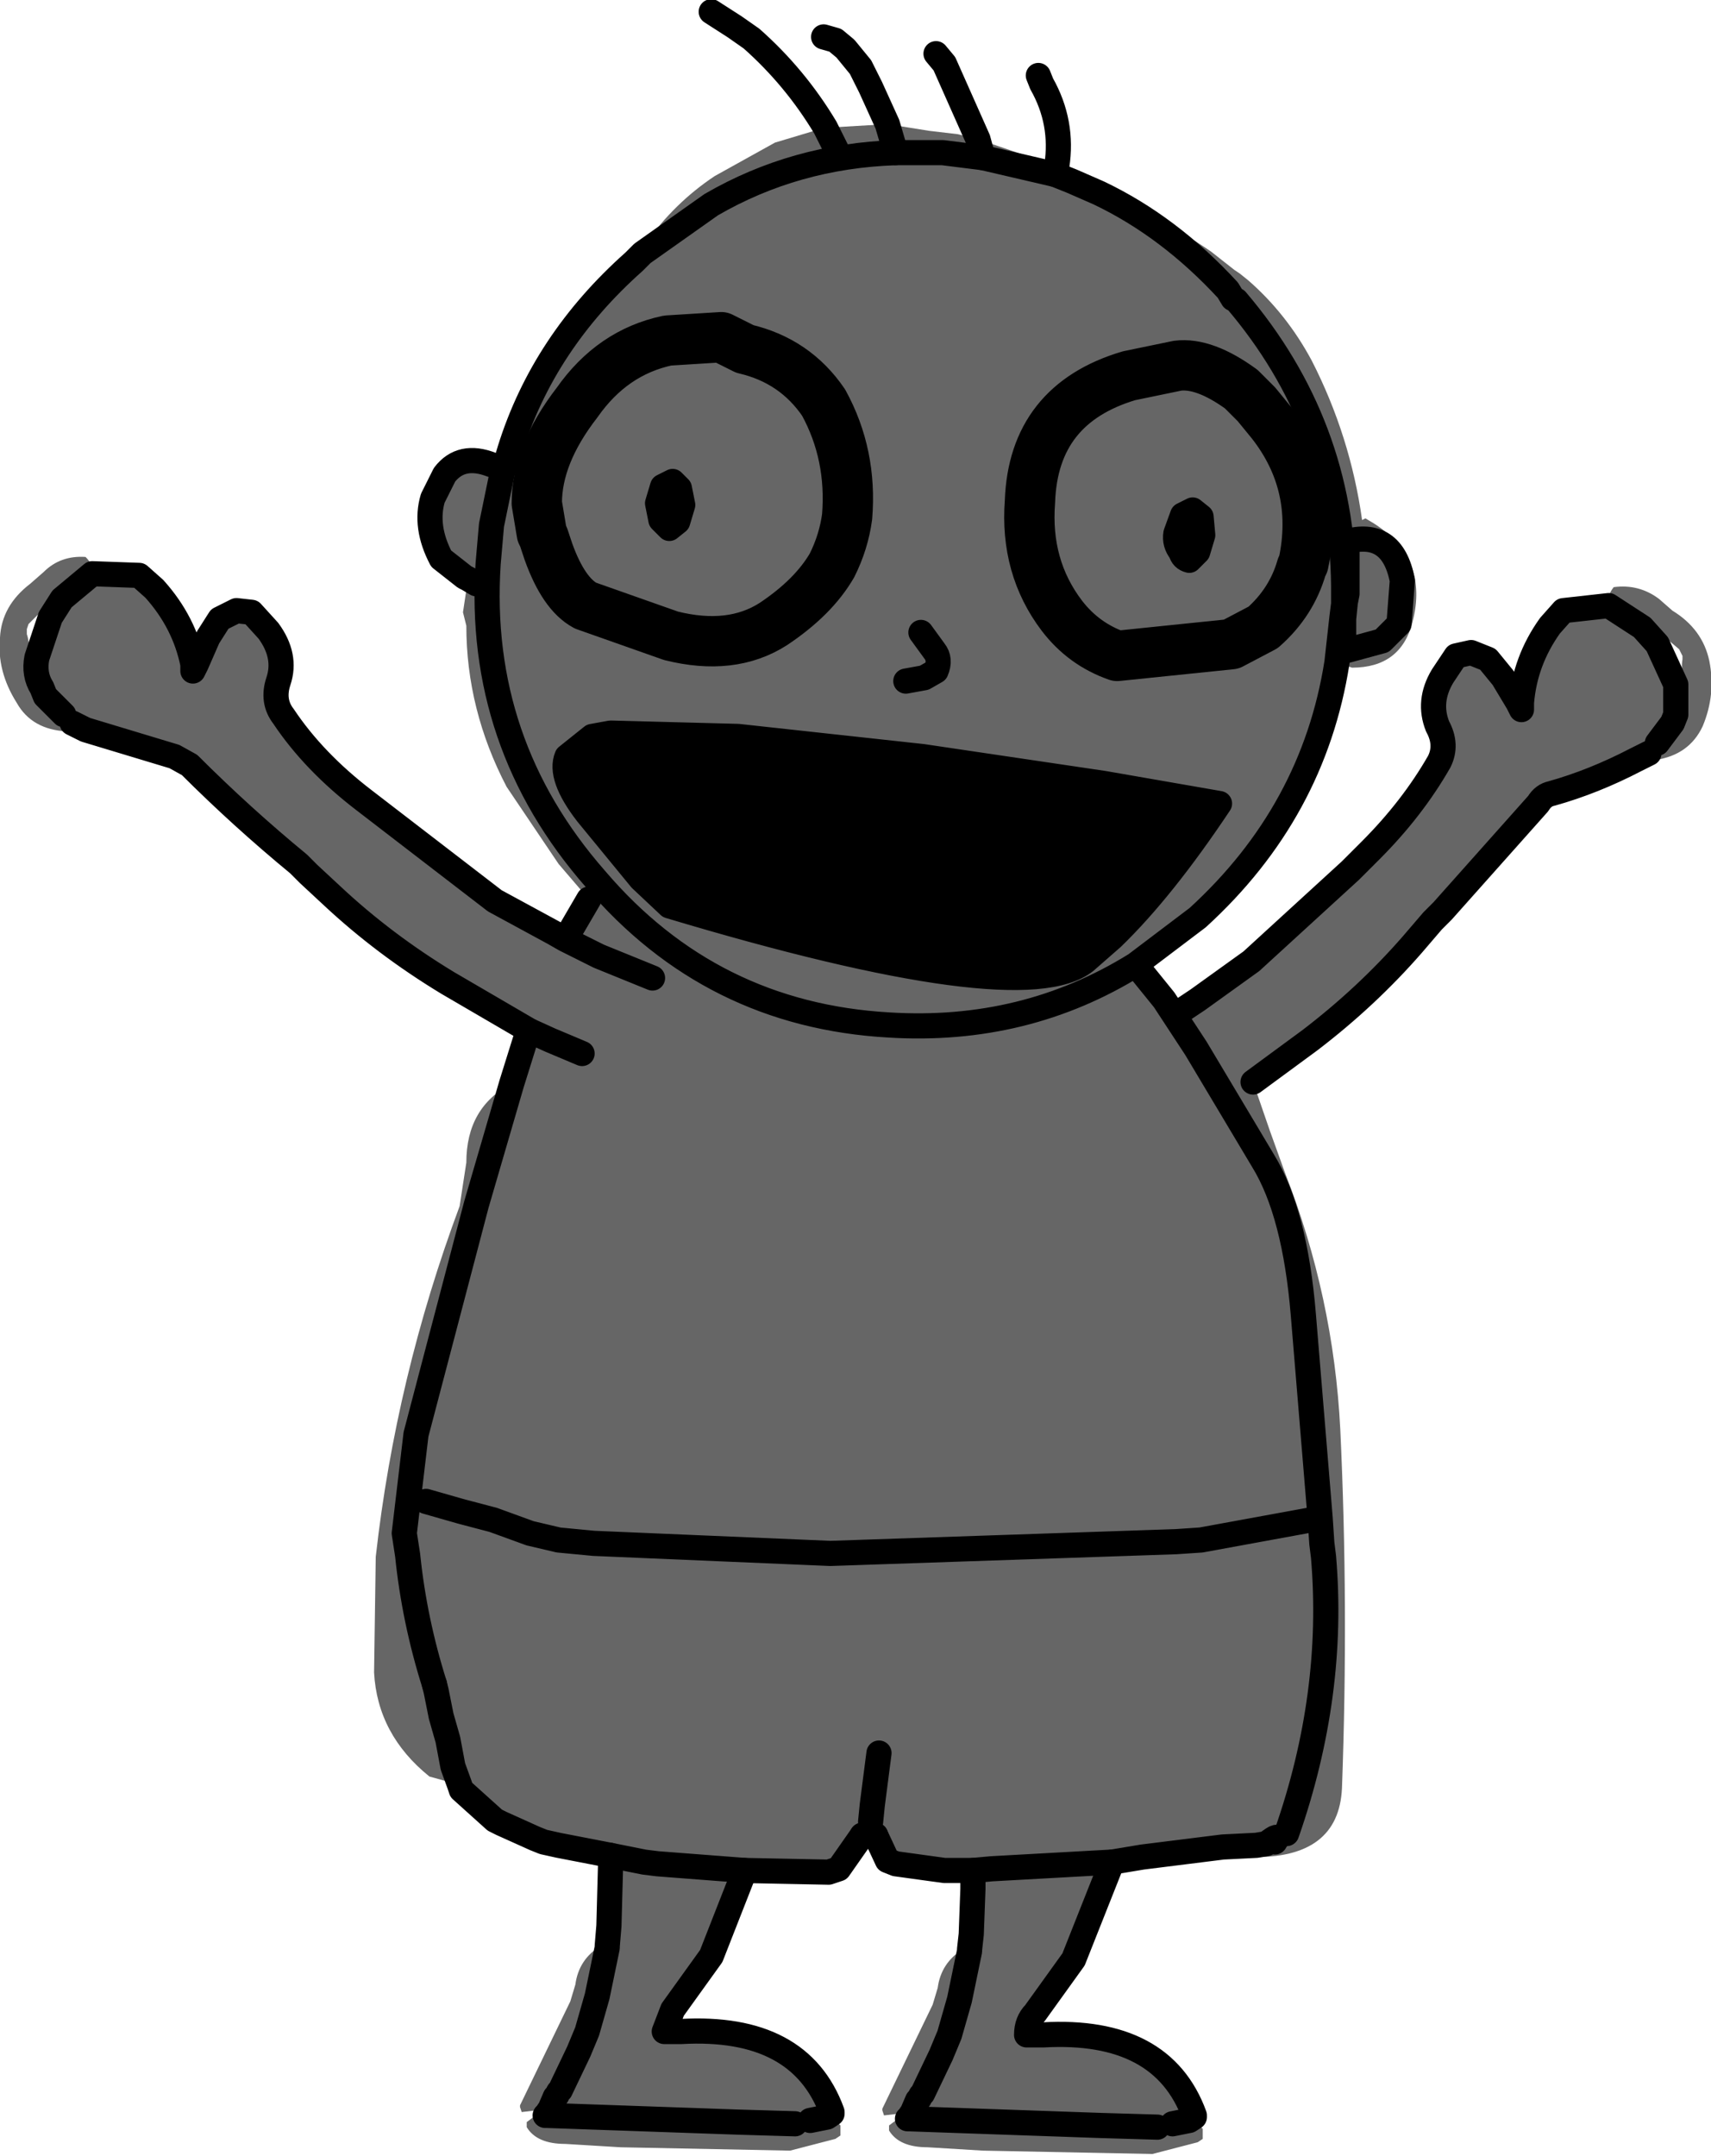 <?xml version="1.0" encoding="UTF-8" standalone="no"?>
<svg xmlns:xlink="http://www.w3.org/1999/xlink" height="64.25px" width="51.0px" xmlns="http://www.w3.org/2000/svg">
  <g transform="matrix(1.0, 0.0, 0.0, 1.0, 27.2, 33.6)">
    <path d="M1.95 -29.45 L4.15 -28.7 4.3 -28.65 4.25 -28.4 4.3 -28.65 4.75 -28.2 5.55 -27.85 Q7.3 -27.2 8.9 -26.1 L9.6 -25.55 9.75 -25.45 10.0 -25.25 Q11.15 -24.25 11.9 -22.85 13.05 -20.6 13.4 -18.1 L13.5 -18.15 13.75 -18.0 Q15.4 -16.95 14.9 -15.05 14.55 -13.7 13.1 -13.7 L12.65 -13.85 Q11.95 -9.4 8.5 -6.25 L6.65 -4.85 7.5 -3.8 8.05 -3.5 8.5 -3.8 10.1 -4.95 13.05 -7.65 13.65 -8.25 Q14.9 -9.5 15.7 -10.9 15.95 -11.4 15.65 -11.95 15.35 -12.7 15.8 -13.45 L16.2 -14.05 16.65 -14.15 17.15 -13.95 17.6 -13.4 18.05 -12.65 18.15 -12.45 18.15 -12.65 Q18.25 -13.9 19.0 -14.95 L19.4 -15.4 20.75 -15.55 21.75 -14.9 22.2 -14.4 22.75 -13.2 22.75 -12.3 23.05 -13.05 23.0 -13.25 Q22.9 -13.65 22.95 -13.95 L22.95 -14.05 22.85 -14.25 22.2 -14.8 21.25 -15.35 Q20.5 -15.6 20.9 -16.1 21.65 -16.2 22.25 -15.75 L22.65 -15.4 Q23.55 -14.85 23.75 -13.9 23.95 -12.9 23.55 -11.95 23.15 -11.1 22.15 -10.95 L22.15 -11.0 22.05 -11.05 21.95 -11.1 21.95 -11.15 21.55 -10.95 Q20.3 -10.3 19.05 -9.95 18.8 -9.9 18.65 -9.65 L15.8 -6.45 15.7 -6.35 15.5 -6.15 14.9 -5.45 Q13.55 -3.9 11.85 -2.6 L10.15 -1.35 10.65 0.1 11.1 1.35 Q12.55 5.05 12.75 9.0 13.0 14.3 12.8 19.7 12.7 21.8 10.1 21.75 L9.25 21.45 6.85 21.75 6.25 21.85 5.95 21.9 4.8 24.8 3.65 26.45 Q3.45 26.7 3.4 27.05 3.4 26.65 3.65 26.4 L4.8 24.8 3.65 26.4 Q3.4 26.65 3.4 27.05 L3.4 27.1 3.9 27.1 Q7.45 26.9 8.4 29.5 L8.25 29.65 8.4 29.65 8.55 29.75 8.65 29.85 8.65 29.9 8.65 30.05 8.65 30.15 8.5 30.25 7.15 30.6 2.1 30.5 0.45 30.4 Q-0.4 30.4 -0.7 29.9 L-0.7 29.75 -0.5 29.6 1.9 29.75 Q4.65 30.15 7.3 29.8 L5.6 29.8 -0.15 29.6 -0.1 29.55 5.6 29.75 7.3 29.8 5.6 29.75 -0.1 29.55 0.0 29.35 -0.85 29.45 -0.9 29.3 -0.9 29.25 0.6 26.15 0.75 25.65 Q0.85 24.9 1.5 24.5 L1.65 24.5 1.7 24.55 1.75 24.05 1.8 22.7 1.8 22.15 0.95 22.15 -0.5 21.95 -0.75 21.85 -1.1 21.1 -1.15 21.1 -1.5 21.1 -2.2 22.1 -2.5 22.2 -5.0 22.15 -6.0 24.7 -7.15 26.35 -7.4 26.95 -7.4 27.0 -6.9 27.0 Q-3.35 26.8 -2.4 29.4 L-2.55 29.55 -2.4 29.55 -2.25 29.65 -2.15 29.75 -2.15 29.8 -2.15 29.95 -2.15 30.05 -2.3 30.15 -3.65 30.5 -8.7 30.4 -10.35 30.3 Q-11.2 30.3 -11.5 29.8 L-11.5 29.65 -11.3 29.5 -8.9 29.65 Q-6.15 30.05 -3.5 29.7 L-5.2 29.7 -10.95 29.5 -10.9 29.45 -10.8 29.25 -11.65 29.35 -11.7 29.2 -11.7 29.15 -10.2 26.05 -10.05 25.55 Q-9.95 24.8 -9.3 24.4 L-9.15 24.4 -9.1 24.45 -9.05 23.8 -9.0 21.95 -9.0 21.7 -10.55 21.4 -11.0 21.3 -11.25 21.2 -12.25 20.75 -12.45 20.65 -13.45 19.75 -13.5 19.6 -14.4 19.35 Q-15.95 18.1 -16.05 16.25 L-16.0 12.8 Q-15.4 7.45 -13.5 2.35 L-13.3 1.05 Q-13.3 -0.6 -11.95 -1.3 L-11.45 -2.9 -13.85 -4.3 Q-15.75 -5.45 -17.3 -6.9 L-18.0 -7.55 -18.2 -7.75 -18.3 -7.85 Q-20.0 -9.25 -21.55 -10.8 L-22.0 -11.05 -24.65 -11.85 -25.05 -12.05 -25.05 -11.95 -25.15 -11.9 -25.25 -11.85 -25.2 -11.8 Q-26.25 -11.85 -26.7 -12.65 -27.3 -13.6 -27.2 -14.6 -27.15 -15.55 -26.3 -16.2 L-25.9 -16.55 Q-25.4 -17.05 -24.65 -17.0 -24.2 -16.55 -24.85 -16.25 L-25.75 -15.6 -26.35 -15.0 -26.4 -14.85 -26.4 -14.7 Q-26.3 -14.4 -26.35 -14.0 L-26.35 -13.8 -25.95 -13.1 Q-26.2 -13.5 -26.1 -14.0 L-25.7 -15.2 -25.35 -15.75 -24.45 -16.5 -23.05 -16.45 -22.6 -16.05 Q-21.7 -15.05 -21.45 -13.8 L-21.45 -13.6 -21.35 -13.8 -21.0 -14.6 -20.65 -15.15 -20.15 -15.4 -19.7 -15.35 -19.2 -14.8 Q-18.65 -14.05 -18.9 -13.3 -19.1 -12.7 -18.75 -12.25 -17.85 -10.9 -16.35 -9.75 L-15.7 -9.25 -12.45 -6.75 -10.7 -5.8 -10.35 -5.6 -9.65 -6.8 -10.55 -7.85 -12.1 -10.15 Q-13.3 -12.45 -13.3 -14.95 L-13.4 -15.35 -13.25 -16.35 -13.35 -16.4 -14.05 -16.95 Q-14.55 -17.9 -14.3 -18.75 L-13.95 -19.45 Q-13.45 -20.1 -12.55 -19.75 -12.4 -19.55 -12.65 -18.7 L-12.9 -17.6 -12.55 -17.95 -12.2 -19.65 -12.2 -19.95 Q-12.0 -21.55 -11.15 -22.95 L-10.3 -24.05 -8.3 -26.05 -7.95 -26.35 Q-7.1 -27.55 -5.9 -28.35 L-4.1 -29.35 -2.6 -29.8 -2.25 -29.1 -2.6 -29.8 -2.45 -29.8 -0.75 -29.9 0.5 -29.7 1.35 -29.6 1.95 -29.45 2.1 -28.9 1.95 -29.45 M4.25 -28.4 L2.1 -28.9 4.25 -28.4 4.75 -28.2 4.25 -28.4 M-0.5 -29.05 L-0.75 -29.9 -0.5 -29.05 0.9 -29.05 2.1 -28.9 0.9 -29.05 -0.5 -29.05 Q-3.5 -28.95 -6.0 -27.5 L-8.05 -26.05 -8.3 -25.8 Q-11.0 -23.4 -12.0 -20.2 L-12.15 -19.7 -12.2 -19.65 -12.15 -19.7 -12.0 -20.2 Q-11.0 -23.4 -8.3 -25.8 L-8.05 -26.05 -6.0 -27.5 Q-3.5 -28.95 -0.5 -29.05 M12.85 -16.15 Q12.8 -20.95 9.65 -24.65 L9.55 -24.7 9.4 -24.95 Q7.65 -26.85 5.55 -27.85 7.65 -26.85 9.4 -24.95 L9.55 -24.7 9.65 -24.65 Q12.8 -20.95 12.85 -16.15 L12.85 -15.6 12.9 -15.65 12.85 -15.15 12.85 -14.2 12.9 -14.2 14.0 -14.5 14.5 -15.0 14.6 -16.3 Q14.3 -17.85 12.9 -17.45 L12.95 -17.25 12.95 -15.9 12.95 -17.25 12.9 -17.45 Q14.3 -17.85 14.6 -16.3 L14.5 -15.0 14.0 -14.5 12.9 -14.2 12.85 -14.2 12.85 -15.15 12.9 -15.65 12.95 -15.9 12.85 -16.15 M12.65 -13.85 L12.8 -15.2 12.85 -15.6 12.8 -15.2 12.65 -13.85 M10.25 -21.55 L10.7 -21.0 Q12.15 -19.15 11.65 -16.8 L11.6 -16.7 Q11.3 -15.65 10.45 -14.9 L9.5 -14.4 6.1 -14.05 Q5.1 -14.4 4.45 -15.25 3.35 -16.7 3.5 -18.65 3.6 -21.55 6.45 -22.4 L7.9 -22.7 Q8.7 -22.8 9.8 -22.0 L10.25 -21.55 9.8 -22.0 Q8.7 -22.8 7.9 -22.7 L6.45 -22.4 Q3.6 -21.55 3.5 -18.65 3.35 -16.7 4.45 -15.25 5.1 -14.4 6.1 -14.05 L9.5 -14.4 10.45 -14.9 Q11.3 -15.65 11.6 -16.7 L11.65 -16.8 Q12.15 -19.15 10.7 -21.0 L10.25 -21.55 M-0.2 -13.3 L0.35 -13.4 0.7 -13.6 Q0.85 -13.95 0.65 -14.2 L0.25 -14.75 0.65 -14.2 Q0.85 -13.95 0.7 -13.6 L0.35 -13.4 -0.2 -13.3 M8.65 -17.65 L8.6 -18.2 8.35 -18.4 8.05 -18.25 7.85 -17.7 Q7.8 -17.4 8.0 -17.15 8.05 -16.95 8.25 -16.9 L8.5 -17.15 8.65 -17.65 M9.15 -9.65 L5.7 -10.25 0.3 -11.05 -5.2 -11.65 -9.0 -11.75 -9.55 -11.65 -10.3 -11.05 Q-10.55 -10.45 -9.7 -9.35 L-8.1 -7.4 -7.25 -6.6 Q3.25 -3.45 5.15 -4.95 L5.95 -5.65 Q7.45 -7.1 9.15 -9.65 M12.15 11.65 L8.6 12.3 7.85 12.35 -2.45 12.7 -9.5 12.4 -10.55 12.3 -11.4 12.1 -12.5 11.7 -13.45 11.45 -14.5 11.15 -13.45 11.45 -12.5 11.7 -11.4 12.1 -10.55 12.3 -9.5 12.4 -2.45 12.7 7.85 12.35 8.6 12.3 12.15 11.65 11.65 5.6 Q11.4 2.55 10.45 1.0 L8.45 -2.35 7.5 -3.8 8.45 -2.35 10.45 1.0 Q11.4 2.55 11.65 5.6 L12.15 11.65 12.2 12.4 12.25 12.8 Q12.6 16.9 11.15 21.05 12.6 16.9 12.25 12.8 L12.2 12.4 12.15 11.65 M22.2 -11.45 L22.65 -12.05 22.75 -12.3 22.65 -12.05 22.2 -11.45 M5.95 21.9 L2.35 22.1 1.8 22.15 2.35 22.1 5.95 21.9 M10.8 21.3 Q11.0 21.0 10.55 21.35 L10.25 21.4 9.25 21.45 10.25 21.4 10.55 21.35 Q11.0 21.0 10.8 21.3 M0.15 29.0 L0.0 29.35 0.15 29.0 0.15 29.1 0.25 28.85 0.3 28.85 0.95 27.5 0.85 27.65 0.65 28.0 0.2 28.95 0.15 29.0 M7.75 29.7 L8.25 29.6 8.4 29.5 8.25 29.6 7.75 29.7 M1.7 24.55 L1.4 26.0 1.1 27.05 0.85 27.65 1.1 27.05 1.4 26.0 1.7 24.55 M-25.3 -12.3 L-25.85 -12.85 -25.95 -13.1 -25.85 -12.85 -25.3 -12.3 M-5.0 -23.2 Q-3.5 -22.85 -2.65 -21.6 -1.8 -20.05 -1.95 -18.2 -2.05 -17.45 -2.4 -16.75 -2.95 -15.8 -4.15 -15.0 -5.4 -14.2 -7.2 -14.65 L-9.75 -15.55 Q-10.4 -15.9 -10.85 -17.15 L-11.0 -17.6 -11.05 -17.7 -11.2 -18.6 Q-11.2 -20.05 -10.0 -21.6 -8.95 -23.1 -7.3 -23.45 L-5.7 -23.55 -5.0 -23.2 -5.7 -23.55 -7.3 -23.45 Q-8.95 -23.1 -10.0 -21.6 -11.2 -20.05 -11.2 -18.6 L-11.05 -17.7 -11.0 -17.6 -10.85 -17.15 Q-10.4 -15.9 -9.75 -15.55 L-7.2 -14.65 Q-5.4 -14.2 -4.15 -15.0 -2.95 -15.8 -2.4 -16.75 -2.05 -17.45 -1.95 -18.2 -1.8 -20.05 -2.65 -21.6 -3.5 -22.85 -5.0 -23.2 M-7.45 -19.1 L-7.6 -18.6 -7.5 -18.1 -7.25 -17.85 -7.0 -18.05 -6.85 -18.55 -6.95 -19.05 -7.15 -19.25 -7.45 -19.1 M-12.55 -17.95 L-12.65 -16.8 Q-13.0 -11.45 -9.45 -7.4 -6.0 -3.35 -0.7 -3.05 3.35 -2.8 6.65 -4.85 3.35 -2.8 -0.7 -3.05 -6.0 -3.35 -9.45 -7.4 -13.0 -11.45 -12.65 -16.8 L-12.55 -17.95 M-13.0 -16.2 L-13.25 -16.35 -13.0 -16.2 M-14.25 16.6 Q-14.85 14.7 -15.05 12.75 L-15.15 12.1 -14.8 9.15 -13.0 2.3 -11.95 -1.3 -13.0 2.3 -14.8 9.15 -15.15 12.1 -15.05 12.75 Q-14.85 14.7 -14.25 16.6 L-14.2 16.8 -14.05 17.55 -13.85 18.25 -13.7 19.05 -13.5 19.6 -13.7 19.05 -13.85 18.25 -14.05 17.55 -14.2 16.8 -14.25 16.6 M-10.35 -5.6 L-9.35 -5.1 -7.75 -4.45 -9.35 -5.1 -10.35 -5.6 M-9.85 -2.2 L-10.8 -2.6 -11.35 -2.85 -11.45 -2.9 -11.35 -2.85 -10.8 -2.6 -9.85 -2.2 M-5.0 22.15 L-7.6 21.95 -8.0 21.9 -9.0 21.7 -8.0 21.9 -7.6 21.95 -5.0 22.15 M-3.05 29.6 L-2.55 29.5 -2.4 29.4 -2.55 29.5 -3.05 29.6 M-1.25 20.7 L-1.2 20.2 -1.0 18.65 -1.2 20.2 -1.25 20.7 M-7.4 26.95 L-7.15 26.3 -6.0 24.7 -7.15 26.3 -7.4 26.95 M-10.65 28.9 L-10.65 29.0 -10.55 28.75 -10.5 28.75 -9.85 27.4 -9.95 27.55 -9.7 26.95 -9.4 25.9 -9.1 24.45 -9.4 25.9 -9.7 26.95 -9.95 27.55 -10.15 27.9 -10.6 28.85 -10.65 28.9 -10.8 29.25 -10.65 28.9 M-3.5 29.7 L-5.2 29.65 -10.9 29.45 -5.2 29.65 -3.5 29.7" fill="#666666" fill-rule="evenodd" stroke="none"/>
    <path d="M8.65 -17.65 L8.5 -17.15 8.25 -16.9 Q8.05 -16.95 8.0 -17.15 7.8 -17.4 7.85 -17.7 L8.05 -18.25 8.35 -18.4 8.6 -18.2 8.65 -17.65 M9.15 -9.65 Q7.45 -7.1 5.95 -5.65 L5.15 -4.95 Q3.25 -3.45 -7.25 -6.6 L-8.1 -7.4 -9.7 -9.35 Q-10.55 -10.45 -10.3 -11.05 L-9.55 -11.65 -9.0 -11.75 -5.2 -11.65 0.3 -11.05 5.7 -10.25 9.15 -9.65 M-7.45 -19.1 L-7.15 -19.25 -6.95 -19.05 -6.85 -18.55 -7.0 -18.05 -7.25 -17.85 -7.5 -18.1 -7.6 -18.6 -7.45 -19.1" fill="#000000" fill-rule="evenodd" stroke="none"/>
    <path d="M10.25 -21.55 L9.8 -22.0 Q8.7 -22.8 7.9 -22.7 L6.45 -22.4 Q3.6 -21.55 3.5 -18.65 3.35 -16.7 4.45 -15.25 5.1 -14.4 6.1 -14.05 L9.5 -14.4 10.45 -14.9 Q11.3 -15.65 11.6 -16.7 L11.65 -16.8 Q12.15 -19.15 10.7 -21.0 L10.25 -21.55 M-5.0 -23.2 L-5.7 -23.55 -7.3 -23.45 Q-8.95 -23.1 -10.0 -21.6 -11.2 -20.05 -11.2 -18.6 L-11.05 -17.7 -11.0 -17.6 -10.85 -17.15 Q-10.4 -15.9 -9.75 -15.55 L-7.2 -14.65 Q-5.4 -14.2 -4.15 -15.0 -2.95 -15.8 -2.4 -16.75 -2.05 -17.45 -1.95 -18.2 -1.8 -20.05 -2.65 -21.6 -3.5 -22.85 -5.0 -23.2" fill="none" stroke="#000000" stroke-linecap="round" stroke-linejoin="round" stroke-width="1.5"/>
    <path d="M1.95 -29.45 L0.95 -31.7 0.7 -32.0 M4.3 -28.65 Q4.5 -29.95 3.85 -31.1 L3.75 -31.35 M1.95 -29.45 L2.1 -28.9 M4.25 -28.4 L4.3 -28.65 M9.25 21.45 L6.85 21.75 6.25 21.85 5.95 21.9 2.35 22.1 1.8 22.15 0.95 22.15 -0.5 21.95 -0.75 21.85 -1.1 21.1 M-1.5 21.1 L-2.2 22.1 -2.5 22.2 -5.0 22.15 -7.6 21.95 -8.0 21.9 -9.0 21.7 -10.55 21.4 -11.0 21.3 -11.25 21.2 -12.25 20.75 -12.45 20.65 -13.45 19.75 -13.5 19.6 -13.7 19.05 -13.85 18.25 -14.05 17.55 -14.2 16.8 -14.25 16.6 M-13.25 -16.35 L-13.35 -16.4 -14.05 -16.95 Q-14.55 -17.9 -14.3 -18.75 L-13.95 -19.45 Q-13.45 -20.1 -12.55 -19.75 M-2.6 -29.8 Q-3.5 -31.3 -4.8 -32.45 L-5.3 -32.8 -6.0 -33.25 M-0.75 -29.9 L-0.5 -29.05 M12.95 -15.9 L12.95 -17.25 12.9 -17.45 Q14.3 -17.85 14.6 -16.3 L14.5 -15.0 14.0 -14.5 12.9 -14.2 12.85 -14.2 12.85 -15.15 12.9 -15.65 12.95 -15.9 M9.25 21.45 L10.25 21.4 10.55 21.35 Q11.0 21.0 10.8 21.3 M-0.75 -29.9 L-1.25 -31.0 -1.55 -31.6 -2.0 -32.15 -2.3 -32.4 -2.65 -32.5 M-2.6 -29.8 L-2.25 -29.1 M-13.25 -16.35 L-13.0 -16.2" fill="none" stroke="#000000" stroke-linecap="round" stroke-linejoin="round" stroke-width="0.75"/>
    <path d="M2.1 -28.9 L4.25 -28.4 4.75 -28.2 5.55 -27.85 Q7.65 -26.85 9.4 -24.95 L9.55 -24.7 9.65 -24.65 Q12.8 -20.95 12.85 -16.15 L12.85 -15.6 12.8 -15.2 12.65 -13.85 Q11.95 -9.4 8.5 -6.25 L6.65 -4.85 7.5 -3.8 8.45 -2.35 10.45 1.0 Q11.4 2.55 11.65 5.6 L12.15 11.65 12.2 12.4 12.25 12.8 Q12.6 16.9 11.15 21.05 M8.05 -3.5 L8.5 -3.8 10.1 -4.95 13.05 -7.65 13.65 -8.25 Q14.9 -9.5 15.7 -10.9 15.95 -11.4 15.65 -11.95 15.35 -12.7 15.8 -13.45 L16.2 -14.05 16.65 -14.15 17.15 -13.95 17.6 -13.4 18.05 -12.65 18.15 -12.45 18.15 -12.65 Q18.25 -13.9 19.0 -14.95 L19.4 -15.4 20.75 -15.55 21.75 -14.9 22.2 -14.4 22.75 -13.2 22.75 -12.3 22.65 -12.05 22.2 -11.45 M21.95 -11.15 L21.55 -10.95 Q20.3 -10.3 19.05 -9.95 18.8 -9.9 18.65 -9.65 L15.8 -6.45 15.7 -6.35 15.5 -6.15 14.9 -5.45 Q13.55 -3.9 11.85 -2.6 L10.15 -1.35 M5.95 21.9 L4.8 24.8 3.65 26.4 Q3.4 26.65 3.4 27.05 L3.9 27.05 Q7.45 26.85 8.4 29.45 L8.4 29.5 8.25 29.6 7.75 29.7 M-0.1 29.55 L-0.15 29.55 -0.1 29.5 0.0 29.35 0.15 29.0 0.2 28.95 0.25 28.85 0.3 28.8 0.85 27.65 1.1 27.05 1.4 26.0 1.7 24.55 1.7 24.5 1.75 24.05 1.8 22.7 1.8 22.15 M-1.1 21.1 L-1.15 21.1 -1.5 21.1 M-5.0 22.15 L-6.0 24.7 -7.15 26.3 -7.4 26.95 -6.9 26.95 Q-3.35 26.75 -2.4 29.35 L-2.4 29.4 -2.55 29.5 -3.05 29.6 M-10.9 29.45 L-10.95 29.45 -10.9 29.4 -10.8 29.25 -10.65 28.9 -10.6 28.85 -10.55 28.75 -10.5 28.7 -9.95 27.55 -9.7 26.95 -9.4 25.9 -9.1 24.45 -9.1 24.4 -9.05 23.8 -9.0 21.95 -9.0 21.7 M-11.95 -1.3 L-11.45 -2.9 -13.85 -4.3 Q-15.75 -5.45 -17.3 -6.9 L-18.0 -7.55 -18.2 -7.75 -18.3 -7.85 Q-20.0 -9.25 -21.55 -10.8 L-22.0 -11.05 -24.65 -11.85 -25.05 -12.05 M-25.95 -13.1 Q-26.2 -13.5 -26.1 -14.0 L-25.7 -15.2 -25.35 -15.75 -24.45 -16.5 -23.05 -16.45 -22.6 -16.05 Q-21.7 -15.05 -21.45 -13.8 L-21.45 -13.6 -21.35 -13.8 -21.0 -14.6 -20.65 -15.15 -20.15 -15.4 -19.7 -15.35 -19.2 -14.8 Q-18.65 -14.05 -18.9 -13.3 -19.1 -12.7 -18.75 -12.25 -17.85 -10.9 -16.35 -9.75 L-15.7 -9.25 -12.45 -6.75 -10.7 -5.8 -10.35 -5.6 -9.65 -6.8 M-12.55 -17.95 L-12.2 -19.65 -12.15 -19.7 -12.0 -20.2 Q-11.0 -23.4 -8.3 -25.8 L-8.05 -26.05 -6.0 -27.5 Q-3.5 -28.95 -0.5 -29.05 L0.9 -29.05 2.1 -28.9 M0.25 -14.75 L0.65 -14.2 Q0.85 -13.95 0.7 -13.6 L0.35 -13.4 -0.2 -13.3 M8.65 -17.65 L8.6 -18.2 8.35 -18.4 8.05 -18.25 7.85 -17.7 Q7.8 -17.4 8.0 -17.15 8.05 -16.95 8.25 -16.9 L8.5 -17.15 8.65 -17.65 M9.15 -9.65 Q7.45 -7.1 5.95 -5.65 L5.15 -4.95 Q3.25 -3.45 -7.25 -6.6 L-8.1 -7.4 -9.7 -9.35 Q-10.55 -10.45 -10.3 -11.05 L-9.55 -11.65 -9.0 -11.75 -5.2 -11.65 0.3 -11.05 5.7 -10.25 9.15 -9.65 M-14.5 11.15 L-13.45 11.45 -12.5 11.7 -11.4 12.1 -10.55 12.3 -9.5 12.4 -2.45 12.7 7.85 12.35 8.6 12.3 12.15 11.65 M7.3 29.8 L5.6 29.75 -0.1 29.55 M-25.95 -13.1 L-25.85 -12.85 -25.3 -12.3 M-7.45 -19.1 L-7.6 -18.6 -7.5 -18.1 -7.25 -17.85 -7.0 -18.05 -6.85 -18.55 -6.95 -19.05 -7.15 -19.25 -7.45 -19.1 M6.65 -4.85 Q3.35 -2.8 -0.7 -3.05 -6.0 -3.35 -9.45 -7.4 -13.0 -11.45 -12.65 -16.8 L-12.55 -17.95 M-11.45 -2.9 L-11.35 -2.85 -10.8 -2.6 -9.85 -2.2 M-7.75 -4.45 L-9.35 -5.1 -10.35 -5.6 M-11.95 -1.3 L-13.0 2.3 -14.8 9.15 -15.15 12.1 -15.05 12.75 Q-14.85 14.7 -14.25 16.6 M-1.0 18.65 L-1.2 20.2 -1.25 20.7 M-10.9 29.45 L-5.2 29.65 -3.5 29.7" fill="none" stroke="#000000" stroke-linecap="round" stroke-linejoin="round" stroke-width="0.75"/>
  </g>
</svg>
